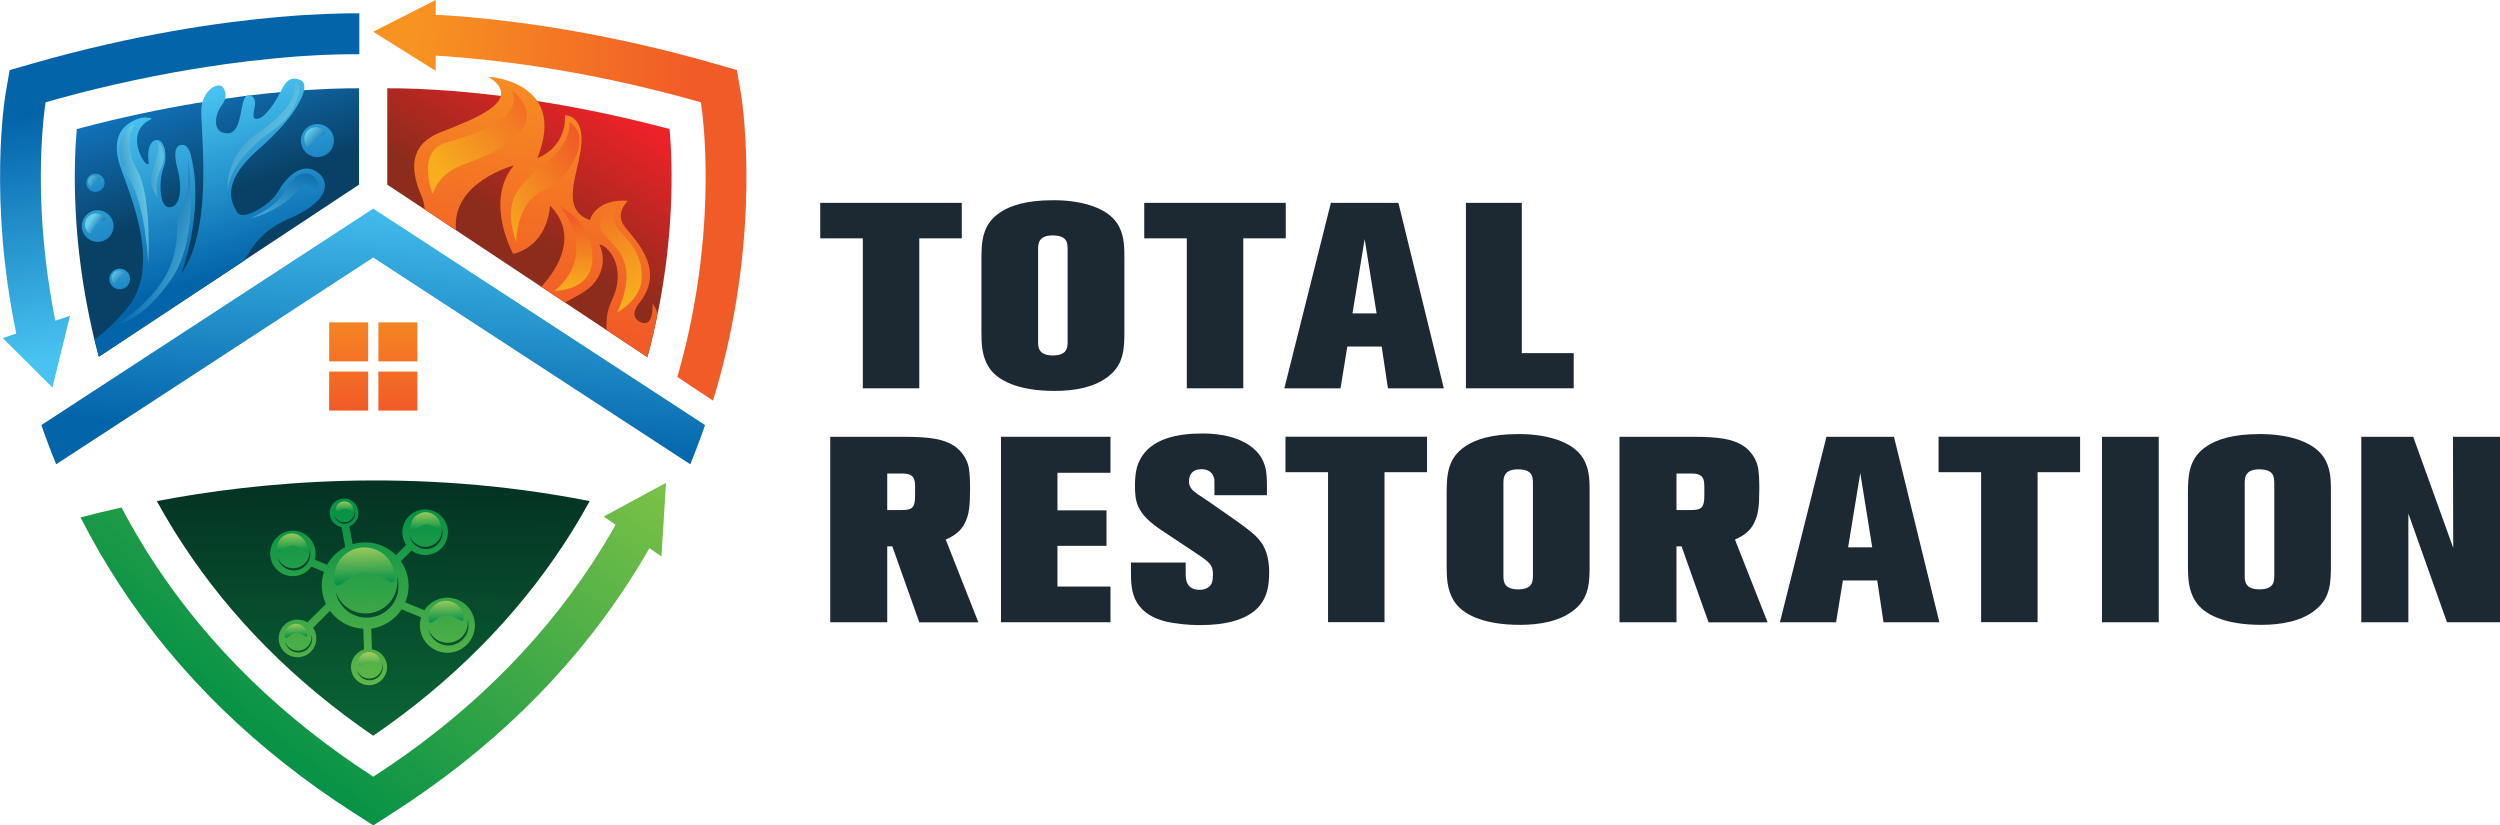 <?xml version="1.0" encoding="utf-8"?>
<!-- Generator: Adobe Illustrator 26.2.1, SVG Export Plug-In . SVG Version: 6.00 Build 0)  -->
<svg version="1.1" id="Layer_1" xmlns="http://www.w3.org/2000/svg" xmlns:xlink="http://www.w3.org/1999/xlink" x="0px" y="0px"
	 viewBox="0 0 3347.2 1105" style="enable-background:new 0 0 3347.2 1105;" xml:space="preserve">
<style type="text/css">
	.st0{fill:url(#SVGID_1_);}
	.st1{fill:url(#SVGID_00000039129502265574649560000013590195557037867153_);}
	.st2{fill:url(#SVGID_00000085960264229082775850000012002234306797358268_);}
	.st3{fill:url(#SVGID_00000036235566271479166480000010880614856437764493_);}
	.st4{fill:url(#SVGID_00000050651647392871884440000001700858854316348552_);}
	.st5{fill:url(#SVGID_00000150089282097788404910000015433108052056913291_);}
	.st6{fill:url(#SVGID_00000181059224676152701450000016172771054214055811_);}
	.st7{fill:url(#SVGID_00000170258993918757680290000001634092357798329277_);}
	.st8{fill:url(#SVGID_00000098901810712097861820000014758310684822731965_);}
	.st9{fill:url(#SVGID_00000004513383834935807340000009617965283505597374_);}
	.st10{fill:url(#SVGID_00000161617612749581697160000000976120914406588329_);}
	.st11{fill:url(#SVGID_00000065784346740110312180000011002955383928314268_);}
	.st12{fill:url(#SVGID_00000056427675082172319480000018235546974846410885_);}
	.st13{fill:url(#SVGID_00000086661595604805411570000003884584600070469028_);}
	.st14{fill:url(#SVGID_00000075131825306451495650000006831115854521951935_);}
	.st15{fill:url(#SVGID_00000120554842553658722190000017554054939730940830_);}
	.st16{fill:url(#SVGID_00000018958297071020659980000010929345956570399929_);}
	.st17{fill:url(#SVGID_00000024709353021427308870000002030478339916252558_);}
	.st18{fill:url(#SVGID_00000023962802658861463330000007769578527504773289_);}
	.st19{fill:url(#SVGID_00000156568989930641011220000002902762414935308208_);}
	.st20{fill:url(#SVGID_00000029023039294962694260000008955165201246150334_);}
	.st21{fill:url(#SVGID_00000045589931597689673860000001913874229187666828_);}
	.st22{fill:url(#SVGID_00000178887889284372312150000009829952308161124746_);}
	.st23{fill:url(#SVGID_00000013896845605082603680000015467996880287084955_);}
	.st24{fill:url(#SVGID_00000048487396364602754600000002627091591551660195_);}
	.st25{fill:url(#SVGID_00000038374765293493081880000002928639664498527418_);}
	.st26{fill:url(#SVGID_00000018238537550336157980000007358481802408830605_);}
	.st27{fill:url(#SVGID_00000024698885015092595740000002127038437264117933_);}
	.st28{fill:url(#SVGID_00000162331647888362600540000015331755502121186746_);}
	.st29{fill:url(#SVGID_00000162348474281549637840000001654876818753660324_);}
	.st30{fill:url(#SVGID_00000165941948935298998830000008526098183085591728_);}
	.st31{fill:url(#SVGID_00000179605417964715724180000010716938750632661633_);}
	.st32{fill:url(#SVGID_00000065773981426910333330000009494486165078375341_);}
	.st33{fill:url(#SVGID_00000084499475149147450570000011740704158886221979_);}
	.st34{fill:url(#SVGID_00000160871689782713703320000012422894149128606336_);}
	.st35{fill:url(#SVGID_00000085939910451822396510000007400407268876329106_);}
	.st36{fill:url(#SVGID_00000180326943870531964340000016348908159607394480_);}
	.st37{fill:url(#SVGID_00000126321664968611883190000018341323073844633785_);}
	.st38{fill:url(#SVGID_00000065757988449632099250000001448692499226087869_);}
	.st39{fill:#1C2832;}
</style>
<g>
	<g>
		<linearGradient id="SVGID_1_" gradientUnits="userSpaceOnUse" x1="466.771" y1="391.265" x2="466.771" y2="546.622">
			<stop  offset="0" style="stop-color:#F79421"/>
			<stop  offset="1" style="stop-color:#F15B27"/>
		</linearGradient>
		<rect x="440.7" y="431.6" class="st0" width="52.2" height="52.2"/>
		
			<linearGradient id="SVGID_00000170272460924649467770000015187280999852691101_" gradientUnits="userSpaceOnUse" x1="532.655" y1="391.265" x2="532.655" y2="546.622">
			<stop  offset="0" style="stop-color:#F79421"/>
			<stop  offset="1" style="stop-color:#F15B27"/>
		</linearGradient>
		
			<rect x="506.6" y="431.6" style="fill:url(#SVGID_00000170272460924649467770000015187280999852691101_);" width="52.2" height="52.2"/>
		
			<linearGradient id="SVGID_00000068660840144957124760000018171082045402085567_" gradientUnits="userSpaceOnUse" x1="466.771" y1="391.265" x2="466.771" y2="546.622">
			<stop  offset="0" style="stop-color:#F79421"/>
			<stop  offset="1" style="stop-color:#F15B27"/>
		</linearGradient>
		
			<rect x="440.7" y="497.5" style="fill:url(#SVGID_00000068660840144957124760000018171082045402085567_);" width="52.2" height="52.2"/>
		
			<linearGradient id="SVGID_00000103984275620449134210000005508215432727903886_" gradientUnits="userSpaceOnUse" x1="532.655" y1="391.265" x2="532.655" y2="546.622">
			<stop  offset="0" style="stop-color:#F79421"/>
			<stop  offset="1" style="stop-color:#F15B27"/>
		</linearGradient>
		
			<rect x="506.6" y="497.5" style="fill:url(#SVGID_00000103984275620449134210000005508215432727903886_);" width="52.2" height="52.2"/>
	</g>
	<g>
		
			<linearGradient id="SVGID_00000127007847261972609900000003751741213874364819_" gradientUnits="userSpaceOnUse" x1="244.319" y1="122.531" x2="294.074" y2="262.58">
			<stop  offset="0" style="stop-color:#1172BA"/>
			<stop  offset="1" style="stop-color:#094166"/>
		</linearGradient>
		<path style="fill:url(#SVGID_00000127007847261972609900000003751741213874364819_);" d="M380.2,122.9
			c-63.2,5.6-160.9,18.8-277.4,49.9c-4.3,49.4-7.1,150.6,22,275.1c2.3,9.9,4.8,19.8,7.5,29.6l348.4-230.3v-129
			C462,118.1,427.8,118.7,380.2,122.9z"/>
		
			<linearGradient id="SVGID_00000080912382263131864020000014276989144539956889_" gradientUnits="userSpaceOnUse" x1="222.244" y1="140.235" x2="291.821" y2="367.057">
			<stop  offset="0" style="stop-color:#48C3F1"/>
			<stop  offset="1" style="stop-color:#0364AA"/>
		</linearGradient>
		<path style="fill:url(#SVGID_00000080912382263131864020000014276989144539956889_);" d="M423.1,229.3
			c-20.5-12.6-41.4,10.1-50.4,26.8c-9.1,16.7-47.2,41.3-55.3,27.9c-8.1-13.4-22.2-40,29.8-85.1s70.1-85.4,55.4-91.6
			c-15-6.3-20.7,3.1-26.7,15.1c-6.1,12-21,37-32.6,36.8c-11.6-0.2,7.4-26.6-8.5-31.4c-15.9-4.8-7.1,50-29.6,50.6
			c-22.6,0.6-17.3-26.3-8.2-37.6c9.1-11.3,4.2-25-2.5-26.3c-6.7-1.3-20.9,6.5-24.6,27.2c-3.7,20.7,19.1,160.7-27.6,225.4
			c0,0,31.7-81.3,13.9-156.5c0,0-2.5-16.9-12.4-16.6c-9.9,0.3-11.5,11.9-6.1,32c5.5,20.1,6.1,49.4-9.8,51.4
			c-15.9,1.9-14.9-37.6-9.1-52.6c5.9-15.1,2-34.7-6.6-37.1c-8.6-2.4-15.8,8.7-13.3,28.3c2.5,19.6-38.8-38.3,4.4-56.7
			c0,0-7.8-6.2-25,2.5c-17.2,8.7-26.5,24.8-19.7,53c6.8,28.2,60.7,133.6,14.4,194c-10.6,13.9-27.8,32.6-46.5,45.7l0,0l6,23.1
			l194.7-128.7c9.8-19.5,26.3-42.1,60-56.2C441.5,269.8,443.6,241.9,423.1,229.3z"/>
		<g>
			
				<linearGradient id="SVGID_00000124119901149746207200000006650056235713114771_" gradientUnits="userSpaceOnUse" x1="796.483" y1="130.933" x2="687.877" y2="305.999">
				<stop  offset="0" style="stop-color:#EC2227"/>
				<stop  offset="1" style="stop-color:#8C2C1C"/>
			</linearGradient>
			<path style="fill:url(#SVGID_00000124119901149746207200000006650056235713114771_);" d="M874.5,447.9
				c29.1-124.5,26.3-225.7,22-275.1c-116.5-31.1-214.1-44.3-277.4-49.9h0c-47.6-4.2-81.8-4.8-100.6-4.7v129l348.2,231
				C869.6,468.2,872.2,458.1,874.5,447.9z"/>
			
				<linearGradient id="SVGID_00000105416299383469708660000011496609475722379906_" gradientUnits="userSpaceOnUse" x1="768.424" y1="75.701" x2="696.949" y2="416.456">
				<stop  offset="0" style="stop-color:#F79421"/>
				<stop  offset="1" style="stop-color:#F15B27"/>
			</linearGradient>
			<path style="fill:url(#SVGID_00000105416299383469708660000011496609475722379906_);" d="M866.8,478.2
				c4.7-16.1,9.7-39.3,13.7-59.2c-3.4-8.1-6.8-12.8-6.8-12.8s2.2,32.8-15.4,25.4s-3.5-24.5-3.5-24.5c40.4-48.3-9.7-90-20.2-106.4
				c-10.5-16.4,6.1-31.9,6.1-31.9c-43.9-3-50.9,25.8-50.9,25.8c-42.1-15.1-14-63.8-11.4-102.4c2.6-38.7-22-37.9-22-37.9
				c1.8,44.6-36.9,57.3-36.9,57.3C760.8,108.8,654,102.7,654,102.7c49.2,32-19.6,56.7-64.4,74.5c-44.8,17.8-38.6,54.3-25.5,84.7
				c2.8,6.6,4.2,12.7,4.5,18.4l42,27.8c-6.5-64.6,77.4-86.6,77.4-86.6c-40.2,48.1-0.9,118.5-0.9,118.5
				c48.3-12.6,49.2-64.7,49.2-64.7c38.2,38.2,12,83.1-11.5,108.5l31.7,21c14-7.3,28.8-14.4,37.9-24.6c22.8-26,7.9-53.2,7.9-53.2
				c16.7,4,36,36.1,16.7,75.5c-6.3,12.9-7.7,26.6-6.8,39.2L866.8,478.2L866.8,478.2z"/>
		</g>
		
			<linearGradient id="SVGID_00000085237979122859529740000017446381850518249115_" gradientUnits="userSpaceOnUse" x1="496.458" y1="1190.898" x2="499.909" y2="640.507">
			<stop  offset="0" style="stop-color:#0D8441"/>
			<stop  offset="1" style="stop-color:#043123"/>
		</linearGradient>
		<path style="fill:url(#SVGID_00000085237979122859529740000017446381850518249115_);" d="M499.7,985.1
			C604.4,913.4,690,827.4,754.5,729.2c12.4-18.9,24.1-38.4,35-58.3c-236.6-46.7-446.5-25.5-579.5,0c10.9,19.9,22.5,39.3,35,58.2
			C309.4,827.4,395,913.4,499.7,985.1z"/>
		
			<linearGradient id="SVGID_00000106125853514739430280000011247882692057485987_" gradientUnits="userSpaceOnUse" x1="523.58" y1="255.772" x2="498.089" y2="590.338">
			<stop  offset="0" style="stop-color:#48C3F1"/>
			<stop  offset="1" style="stop-color:#0364AA"/>
		</linearGradient>
		<path style="fill:url(#SVGID_00000106125853514739430280000011247882692057485987_);" d="M856.9,512.3l-357.2-233l-357.2,233
			l-39.7,25.9l-47.4,30.9c6.1,17.7,12.7,35.2,19.8,52.5l46.8-30.5l39.1-25.5l338.6-220.8l338.6,220.8l39.1,25.5l46.8,30.5
			c7.1-17.3,13.7-34.8,19.8-52.5l-47.4-30.9L856.9,512.3z"/>
		<g>
			
				<linearGradient id="SVGID_00000143615740784887629670000011090591731680924818_" gradientUnits="userSpaceOnUse" x1="588.832" y1="229.438" x2="735.53" y2="111.908">
				<stop  offset="0" style="stop-color:#F6AE1E"/>
				<stop  offset="1" style="stop-color:#F15B27"/>
			</linearGradient>
			<path style="fill:url(#SVGID_00000143615740784887629670000011090591731680924818_);" d="M579.1,259.4c0,0-22.2-56.6,17.8-68.3
				c40-11.7,104.6-32.5,88.6-69.9c0,0,47,32.7-3.7,69.1S598.6,212.9,579.1,259.4z"/>
			
				<linearGradient id="SVGID_00000124845435273749830640000003652500190176828566_" gradientUnits="userSpaceOnUse" x1="655.441" y1="288.804" x2="786.779" y2="206.18">
				<stop  offset="0" style="stop-color:#F6AE1E"/>
				<stop  offset="1" style="stop-color:#F15B27"/>
			</linearGradient>
			<path style="fill:url(#SVGID_00000124845435273749830640000003652500190176828566_);" d="M762,163.1c0,0,6.6,25.8-34,57.6
				c-40.6,31.8-53.8,52.1-36.8,104.2c0,0-0.9-54.8,37.3-70.2C757.7,242.9,797.1,185.6,762,163.1z"/>
			
				<linearGradient id="SVGID_00000082364731923469138050000013538538927936283810_" gradientUnits="userSpaceOnUse" x1="768.043" y1="386.817" x2="768.043" y2="290.978">
				<stop  offset="0" style="stop-color:#F6AE1E"/>
				<stop  offset="1" style="stop-color:#F15B27"/>
			</linearGradient>
			<path style="fill:url(#SVGID_00000082364731923469138050000013538538927936283810_);" d="M749.9,276.6c0,0,53.3,60.7-7,112.7
				c0,0,35.9,0.4,46.9-25.7C800.2,339,786.9,295.1,749.9,276.6z"/>
			
				<linearGradient id="SVGID_00000151509970550464808610000018076338309772113030_" gradientUnits="userSpaceOnUse" x1="860.268" y1="390.932" x2="758.318" y2="251.873">
				<stop  offset="0" style="stop-color:#F6AE1E"/>
				<stop  offset="1" style="stop-color:#F15B27"/>
			</linearGradient>
			<path style="fill:url(#SVGID_00000151509970550464808610000018076338309772113030_);" d="M828.6,273.9c0,0-34,15.3-23.4,34.8
				c10.5,19.5,55.1,34.8,21.1,109.8c0,0,31.2-16.8,32.8-44.5c1.6-27.7-11.1-43.8-19.3-53.5C828.6,307.1,811,293.8,828.6,273.9z"/>
		</g>
		<g>
			<g>
				
					<linearGradient id="SVGID_00000105405768484103497060000016798621371751095479_" gradientUnits="userSpaceOnUse" x1="410.737" y1="31.554" x2="475.817" y2="243.712" gradientTransform="matrix(0.999 -5.184368e-02 5.184368e-02 0.999 -26.118 70.108)">
					<stop  offset="0" style="stop-color:#48C3F1"/>
					<stop  offset="1" style="stop-color:#0364AA"/>
				</linearGradient>
				<circle style="fill:url(#SVGID_00000105405768484103497060000016798621371751095479_);" cx="425" cy="188.2" r="22.1"/>
				
					<linearGradient id="SVGID_00000016790643059789535450000003622281227092133254_" gradientUnits="userSpaceOnUse" x1="431.79" y1="128.07" x2="450.695" y2="147.581" gradientTransform="matrix(0.999 -5.184368e-02 5.184368e-02 0.999 -26.118 70.108)">
					<stop  offset="0" style="stop-color:#6BCDE8"/>
					<stop  offset="1" style="stop-color:#0364AA"/>
				</linearGradient>
				<path style="fill:url(#SVGID_00000016790643059789535450000003622281227092133254_);" d="M434.1,175.3
					c5.8,6.2-5.1,4.7-11.3,10.6c-6.2,5.8-5.5,16.8-11.3,10.6c-5.8-6.2-5.5-16,0.7-21.9S428.3,169.1,434.1,175.3z"/>
			</g>
			<g>
				
					<linearGradient id="SVGID_00000115489757810171309740000005045997323678539157_" gradientUnits="userSpaceOnUse" x1="125.979" y1="121.671" x2="162.018" y2="239.16" gradientTransform="matrix(0.999 -5.184368e-02 5.184368e-02 0.999 -26.118 70.108)">
					<stop  offset="0" style="stop-color:#48C3F1"/>
					<stop  offset="1" style="stop-color:#0364AA"/>
				</linearGradient>
				<circle style="fill:url(#SVGID_00000115489757810171309740000005045997323678539157_);" cx="127.8" cy="244.8" r="12.2"/>
				
					<linearGradient id="SVGID_00000065797226662021470700000004273644040425617539_" gradientUnits="userSpaceOnUse" x1="132.974" y1="173.44" x2="152.658" y2="187.784" gradientTransform="matrix(0.999 -5.184368e-02 5.184368e-02 0.999 -26.118 70.108)">
					<stop  offset="0" style="stop-color:#6BCDE8"/>
					<stop  offset="1" style="stop-color:#0364AA"/>
				</linearGradient>
				<path style="fill:url(#SVGID_00000065797226662021470700000004273644040425617539_);" d="M132.8,237.7c3.2,3.5-2.8,2.6-6.3,5.9
					c-3.5,3.2-3,9.3-6.3,5.9c-3.2-3.5-3.1-8.9,0.4-12.1S129.6,234.2,132.8,237.7z"/>
			</g>
			<g>
				
					<linearGradient id="SVGID_00000096052066863032746960000015311284234434918030_" gradientUnits="userSpaceOnUse" x1="112.304" y1="135.069" x2="174.778" y2="338.733" gradientTransform="matrix(0.999 -5.184368e-02 5.184368e-02 0.999 -26.118 70.108)">
					<stop  offset="0" style="stop-color:#48C3F1"/>
					<stop  offset="1" style="stop-color:#0364AA"/>
				</linearGradient>
				<circle style="fill:url(#SVGID_00000096052066863032746960000015311284234434918030_);" cx="130.8" cy="302.7" r="21.2"/>
				
					<linearGradient id="SVGID_00000111880562075039574210000001088771789018041994_" gradientUnits="userSpaceOnUse" x1="135.558" y1="232.694" x2="150.729" y2="244.273" gradientTransform="matrix(0.999 -5.184368e-02 5.184368e-02 0.999 -26.118 70.108)">
					<stop  offset="0" style="stop-color:#6BCDE8"/>
					<stop  offset="1" style="stop-color:#0364AA"/>
				</linearGradient>
				<path style="fill:url(#SVGID_00000111880562075039574210000001088771789018041994_);" d="M139.5,290.4c5.6,6-4.9,4.5-10.9,10.2
					c-6,5.6-5.2,16.2-10.9,10.2s-5.3-15.4,0.7-21C124.5,284.1,133.9,284.4,139.5,290.4z"/>
			</g>
			<g>
				
					<linearGradient id="SVGID_00000166642590218144077980000009898476222304872628_" gradientUnits="userSpaceOnUse" x1="149.461" y1="244.275" x2="190.026" y2="376.516" gradientTransform="matrix(0.999 -5.184368e-02 5.184368e-02 0.999 -26.118 70.108)">
					<stop  offset="0" style="stop-color:#48C3F1"/>
					<stop  offset="1" style="stop-color:#0364AA"/>
				</linearGradient>
				<circle style="fill:url(#SVGID_00000166642590218144077980000009898476222304872628_);" cx="160.3" cy="373.5" r="13.8"/>
				
					<linearGradient id="SVGID_00000075867511484515291710000015902527413978562971_" gradientUnits="userSpaceOnUse" x1="161.345" y1="302.963" x2="176.903" y2="319.41" gradientTransform="matrix(0.999 -5.184368e-02 5.184368e-02 0.999 -26.118 70.108)">
					<stop  offset="0" style="stop-color:#6BCDE8"/>
					<stop  offset="1" style="stop-color:#0364AA"/>
				</linearGradient>
				<path style="fill:url(#SVGID_00000075867511484515291710000015902527413978562971_);" d="M166,365.5c3.6,3.9-3.2,3-7,6.6
					c-3.9,3.6-3.4,10.5-7,6.6c-3.6-3.9-3.4-10,0.5-13.6S162.3,361.6,166,365.5z"/>
			</g>
			
				<linearGradient id="SVGID_00000032622871769123323530000005848760228433886355_" gradientUnits="userSpaceOnUse" x1="371.945" y1="291.431" x2="417.915" y2="163.371" gradientTransform="matrix(0.999 -5.184368e-02 5.184368e-02 0.999 -26.118 70.108)">
				<stop  offset="0" style="stop-color:#6BCDE8"/>
				<stop  offset="1" style="stop-color:#0364AA"/>
			</linearGradient>
			<path style="fill:url(#SVGID_00000032622871769123323530000005848760228433886355_);" d="M382.5,254.3c0,0,9.7-23.1,27.7-22.1
				s18.7,25.5,13.3,28.1c0,0-11.3-25-24.1-6.9c-16.3,23.1-52.6,37-63.8,38.7C335.7,292.1,369.5,278.7,382.5,254.3z"/>
			
				<linearGradient id="SVGID_00000062905657478446701610000002785262738835795878_" gradientUnits="userSpaceOnUse" x1="410.799" y1="155.437" x2="247.101" y2="61.076" gradientTransform="matrix(0.999 -5.184368e-02 5.184368e-02 0.999 -26.118 70.108)">
				<stop  offset="0" style="stop-color:#6BCDE8"/>
				<stop  offset="1" style="stop-color:#0364AA"/>
			</linearGradient>
			<path style="fill:url(#SVGID_00000062905657478446701610000002785262738835795878_);" d="M393.8,109.5c0,0,9.5,2.6,6,15.9
				s-7.3,30.1-35,49.3s-58.5,50.5-60,80.4c0,0-4.5-45.2,37.8-75S396.6,131.5,393.8,109.5z"/>
			
				<linearGradient id="SVGID_00000172410900529721492590000013561205444745113253_" gradientUnits="userSpaceOnUse" x1="303.061" y1="296.924" x2="204.531" y2="260.566" gradientTransform="matrix(0.999 -5.184368e-02 5.184368e-02 0.999 -26.118 70.108)">
				<stop  offset="0" style="stop-color:#6BCDE8"/>
				<stop  offset="1" style="stop-color:#0364AA"/>
			</linearGradient>
			<path style="fill:url(#SVGID_00000172410900529721492590000013561205444745113253_);" d="M251.7,212.9c0,0,17.7,102.4-22.2,160.6
				s-73.3,60.6-73.3,60.6s54.3-31.6,72.5-79.6c12.9-34.3,7.3-67.8,7.3-67.8S255.6,281.6,251.7,212.9z"/>
			
				<linearGradient id="SVGID_00000166668783411038887870000012968052944140068269_" gradientUnits="userSpaceOnUse" x1="241.823" y1="169.474" x2="187.712" y2="168.155" gradientTransform="matrix(0.999 -5.184368e-02 5.184368e-02 0.999 -26.118 70.108)">
				<stop  offset="0" style="stop-color:#6BCDE8"/>
				<stop  offset="1" style="stop-color:#0364AA"/>
			</linearGradient>
			<path style="fill:url(#SVGID_00000166668783411038887870000012968052944140068269_);" d="M209.7,189.5c0,0,7.7,1.4,9.3,15.2
				c1.6,13.8-3.9,20.8-4.8,23.4c-0.9,2.5-8.3,20.3-2.6,36.8c0,0-13.7-15.3-8.2-33.9C209,212.3,214.5,199.6,209.7,189.5z"/>
			
				<linearGradient id="SVGID_00000103249911250222317510000011152282844617737383_" gradientUnits="userSpaceOnUse" x1="214.472" y1="199.557" x2="152.069" y2="209.315" gradientTransform="matrix(0.999 -5.184368e-02 5.184368e-02 0.999 -26.118 70.108)">
				<stop  offset="0" style="stop-color:#6BCDE8"/>
				<stop  offset="1" style="stop-color:#0364AA"/>
			</linearGradient>
			<path style="fill:url(#SVGID_00000103249911250222317510000011152282844617737383_);" d="M180.2,166.6c0,0-17.6,23.5,3.1,60.1
				s15.1,127.2,15.1,127.2s-2.7-78.4-26.8-116.7S165.5,169.3,180.2,166.6z"/>
		</g>
		<g>
			
				<linearGradient id="SVGID_00000075847655367042874960000001956867488038881689_" gradientUnits="userSpaceOnUse" x1="497.048" y1="934.735" x2="504.726" y2="631.416" gradientTransform="matrix(0.998 -5.893262e-02 5.893262e-02 0.998 -45.59 87.973)">
				<stop  offset="0" style="stop-color:#7FC347"/>
				<stop  offset="1" style="stop-color:#079247"/>
			</linearGradient>
			<path style="fill:url(#SVGID_00000075847655367042874960000001956867488038881689_);" d="M470.2,889.8
				c-1.9,13.2,7.3,25.4,20.5,27.3c13.2,1.9,25.4-7.3,27.3-20.5c1.8-13-7.1-25.1-20-27.2l-1-27.7c16.8-2.3,31.6-11.9,40.7-25.9
				l26,10.7c-0.5,1.7-0.9,3.6-1.2,5.4c-2.9,20.2,11.2,38.8,31.3,41.7c20.2,2.9,38.8-11.2,41.7-31.3c2.9-20.2-11.2-38.8-31.3-41.7
				c-14.7-2.1-28.5,4.8-36.1,16.4l-25.5-10.5c1.8-4.4,3.2-9.2,3.9-14.1c2.1-15-1.7-29.5-9.7-41.1l14.2-14.2c3.9,2.9,8.7,5,13.9,5.7
				c16.7,2.4,32.1-9.2,34.5-25.9c2.4-16.7-9.2-32.1-25.9-34.5c-16.7-2.4-32.1,9.2-34.5,25.9c-1.1,7.7,0.8,15.2,4.8,21.2l-13.7,13.7
				c-8.6-8.6-19.9-14.6-32.9-16.5c-8.7-1.2-17.2-0.5-25,1.9l-4.5-23.9c6.2-2.5,11-8.1,12-15.2c1.5-10.5-5.8-20.3-16.3-21.8
				c-10.5-1.5-20.3,5.8-21.8,16.3c-1.5,10.3,5.5,19.8,15.6,21.6l5,26.9c-10.1,5.3-18.6,13.5-24.2,23.6l-16.6-6.8
				c0.4-1.3,0.6-2.6,0.8-4c2.4-16.6-9.2-32-25.8-34.4c-16.6-2.4-32,9.2-34.4,25.8c-2.4,16.6,9.2,32,25.8,34.4
				c11.6,1.7,22.7-3.5,29-12.5l17,7c-1.1,3.2-1.9,6.6-2.4,10.1c-1.7,11.7,0.3,23,5,32.9l-24.8,24.7c-2.9-1.8-6.1-3-9.7-3.5
				c-13.8-2-26.5,7.6-28.5,21.4c-2,13.8,7.6,26.5,21.4,28.5c13.8,2,26.5-7.6,28.5-21.4c0.9-6.5-0.7-12.7-4.1-17.8l22.7-22.7
				c8.9,12.3,22.6,21.1,38.8,23.4c1.9,0.3,3.8,0.4,5.7,0.5l1,27.7C478.7,872.4,471.6,880,470.2,889.8z M627,841.1
				c-2.1,14.7-15.7,25-30.5,22.9c-11.7-1.7-20.5-10.5-22.6-21.5c3.2,9.3,11.3,16.4,21.7,17.9c14.7,2.1,28.4-8.2,30.5-22.9
				c0.4-3.1,0.3-6.1-0.2-9C627.1,832.4,627.6,836.7,627,841.1z M447.6,689.8c1.7,4.8,5.9,8.6,11.3,9.3c7.7,1.1,14.8-4.3,15.9-11.9
				c0.2-1.6,0.2-3.2-0.1-4.7c0.7,2,1,4.3,0.6,6.6c-1.1,7.7-8.2,13-15.9,11.9C453.3,700.1,448.7,695.5,447.6,689.8z M390.2,763.5
				c-9.6-1.4-16.9-8.7-18.7-17.7c2.6,7.6,9.3,13.6,17.9,14.8c12.2,1.7,23.4-6.7,25.1-18.9c0.4-2.5,0.3-5-0.2-7.4
				c1.1,3.2,1.5,6.8,1,10.4C413.6,756.8,402.4,765.2,390.2,763.5z M417.7,857.9c-1.4,10.1-10.7,17.1-20.8,15.6
				c-8-1.1-14-7.2-15.5-14.7c2.2,6.3,7.7,11.2,14.8,12.2c10.1,1.4,19.4-5.6,20.8-15.6c0.3-2.1,0.2-4.2-0.2-6.1
				C417.8,852,418.2,854.9,417.7,857.9z M548.4,717.1c2.6,7.7,9.4,13.6,17.9,14.8c12.2,1.7,23.5-6.7,25.2-18.9
				c0.4-2.5,0.3-5.1-0.2-7.4c1.1,3.2,1.5,6.8,1,10.4c-1.7,12.2-13,20.7-25.2,18.9C557.5,733.5,550.2,726.1,548.4,717.1z
				 M449.5,792.7c5,14.6,17.8,25.9,34.1,28.2c23.2,3.3,44.7-12.8,48-36c0.7-4.8,0.5-9.6-0.4-14.2c2.1,6.2,2.9,12.9,1.9,19.8
				c-3.3,23.2-24.8,39.3-48,36C466.8,823.9,452.9,809.9,449.5,792.7z M512.4,895.7c-1.4,9.6-10.3,16.4-19.9,15
				c-7.6-1.1-13.4-6.9-14.8-14.1c2.1,6.1,7.4,10.8,14.2,11.7c9.6,1.4,18.6-5.3,19.9-15c0.3-2,0.2-4-0.2-5.9
				C512.5,890.1,512.8,892.9,512.4,895.7z"/>
			
				<linearGradient id="SVGID_00000103967484953149192740000014580377038742868374_" gradientUnits="userSpaceOnUse" x1="578.806" y1="626.36" x2="577.961" y2="657.178" gradientTransform="matrix(0.998 -5.893262e-02 5.893262e-02 0.998 -45.59 87.973)">
				<stop  offset="0" style="stop-color:#9ACC63"/>
				<stop  offset="3.631285e-02" style="stop-color:#BAD760"/>
				<stop  offset="1" style="stop-color:#079247"/>
			</linearGradient>
			<path style="fill:url(#SVGID_00000103967484953149192740000014580377038742868374_);" d="M589.9,704.7c0.7,11-8.5-3.1-19.6-2.5
				c-11,0.7-19.7,15.9-20.4,4.8c-0.7-11,7.8-20.5,18.8-21.2C579.8,685.2,589.3,693.6,589.9,704.7z"/>
			
				<linearGradient id="SVGID_00000123428266988060756020000008515921378218458775_" gradientUnits="userSpaceOnUse" x1="398.351" y1="644.337" x2="397.507" y2="675.155" gradientTransform="matrix(0.998 -5.893262e-02 5.893262e-02 0.998 -45.59 87.973)">
				<stop  offset="0" style="stop-color:#9ACC63"/>
				<stop  offset="3.631285e-02" style="stop-color:#BAD760"/>
				<stop  offset="1" style="stop-color:#079247"/>
			</linearGradient>
			<path style="fill:url(#SVGID_00000123428266988060756020000008515921378218458775_);" d="M410.9,733.2c0.7,11-8.5-3.1-19.6-2.5
				c-11,0.7-19.7,15.9-20.4,4.8c-0.7-11,7.8-20.5,18.8-21.2S410.2,722.2,410.9,733.2z"/>
			
				<linearGradient id="SVGID_00000021813648674966157440000006487185113113330077_" gradientUnits="userSpaceOnUse" x1="396.841" y1="767.085" x2="396.208" y2="790.174" gradientTransform="matrix(0.998 -5.893262e-02 5.893262e-02 0.998 -45.59 87.973)">
				<stop  offset="0" style="stop-color:#9ACC63"/>
				<stop  offset="3.631285e-02" style="stop-color:#BAD760"/>
				<stop  offset="1" style="stop-color:#079247"/>
			</linearGradient>
			<path style="fill:url(#SVGID_00000021813648674966157440000006487185113113330077_);" d="M411.4,849.5c0.5,8.3-6.4-2.4-14.7-1.9
				s-14.8,11.9-15.3,3.6c-0.5-8.3,5.8-15.4,14.1-15.9S410.9,841.2,411.4,849.5z"/>
			
				<linearGradient id="SVGID_00000006668808425062267800000011945254527473058722_" gradientUnits="userSpaceOnUse" x1="494.433" y1="869.026" x2="494.021" y2="901.6">
				<stop  offset="0" style="stop-color:#9ACC63"/>
				<stop  offset="3.631285e-02" style="stop-color:#BAD760"/>
				<stop  offset="1" style="stop-color:#079247"/>
			</linearGradient>
			<path style="fill:url(#SVGID_00000006668808425062267800000011945254527473058722_);" d="M509.2,887.2c0.5,8.3-6.4-2.4-14.7-1.9
				s-14.8,11.9-15.3,3.6c-0.5-8.3,5.8-15.4,14.1-15.9S508.7,878.9,509.2,887.2z"/>
			
				<linearGradient id="SVGID_00000057127425221518367490000015535330624917087912_" gradientUnits="userSpaceOnUse" x1="598.943" y1="745.201" x2="597.955" y2="781.261" gradientTransform="matrix(0.998 -5.893262e-02 5.893262e-02 0.998 -45.59 87.973)">
				<stop  offset="0" style="stop-color:#9ACC63"/>
				<stop  offset="3.631285e-02" style="stop-color:#BAD760"/>
				<stop  offset="1" style="stop-color:#079247"/>
			</linearGradient>
			<path style="fill:url(#SVGID_00000057127425221518367490000015535330624917087912_);" d="M620.6,826.5c0.8,12.9-10-3.7-22.9-2.9
				c-12.9,0.8-23.1,18.6-23.9,5.7c-0.8-12.9,9.1-24,22-24.8S619.8,813.5,620.6,826.5z"/>
			
				<linearGradient id="SVGID_00000024700325072598734250000005684275498101819562_" gradientUnits="userSpaceOnUse" x1="471.279" y1="608.101" x2="470.779" y2="626.366" gradientTransform="matrix(0.998 -5.893262e-02 5.893262e-02 0.998 -45.59 87.973)">
				<stop  offset="0" style="stop-color:#9ACC63"/>
				<stop  offset="3.631285e-02" style="stop-color:#BAD760"/>
				<stop  offset="1" style="stop-color:#079247"/>
			</linearGradient>
			<path style="fill:url(#SVGID_00000024700325072598734250000005684275498101819562_);" d="M473,682.4c0.4,6.5-5.1-1.9-11.6-1.5
				c-6.5,0.4-11.7,9.4-12.1,2.9c-0.4-6.5,4.6-12.2,11.1-12.5C467,670.8,472.7,675.8,473,682.4z"/>
			
				<linearGradient id="SVGID_00000173860381204056079380000013575764278790100141_" gradientUnits="userSpaceOnUse" x1="493.699" y1="661.581" x2="491.987" y2="724.066" gradientTransform="matrix(0.998 -5.893262e-02 5.893262e-02 0.998 -45.59 87.973)">
				<stop  offset="0" style="stop-color:#9ACC63"/>
				<stop  offset="3.631285e-02" style="stop-color:#BAD760"/>
				<stop  offset="1" style="stop-color:#079247"/>
			</linearGradient>
			<path style="fill:url(#SVGID_00000173860381204056079380000013575764278790100141_);" d="M528.5,771.1c1.3,22.4-17.3-6.4-39.7-5
				s-40,32.2-41.4,9.8c-1.3-22.4,15.7-41.6,38.1-42.9C507.9,731.6,527.1,748.7,528.5,771.1z"/>
		</g>
		
			<linearGradient id="SVGID_00000083797320167669312530000015424020642147703452_" gradientUnits="userSpaceOnUse" x1="530.905" y1="240.733" x2="905.458" y2="283.924">
			<stop  offset="0" style="stop-color:#F79421"/>
			<stop  offset="1" style="stop-color:#F15B27"/>
		</linearGradient>
		<path style="fill:url(#SVGID_00000083797320167669312530000015424020642147703452_);" d="M991.9,124.5l-5.3-30.7l-29.9-8.6
			C818.4,45.5,701.6,29.4,628,22.9c-16.3-1.4-31.2-2.5-44.7-3.2V0l-35.7,18.1l-29.1,14.8l-18.9,9.6l18.9,11.8l29.7,18.6l35.1,21.9
			V74.5c1.5,0.1,3.1,0.2,4.7,0.3c0.7,0,1.4,0.1,2.1,0.1c2,0.1,4,0.3,6,0.4c0.4,0,0.8,0.1,1.3,0.1c2.4,0.2,4.9,0.4,7.4,0.5
			c0.7,0,1.3,0.1,2,0.2c2,0.2,4,0.3,6,0.5c0.8,0.1,1.5,0.1,2.3,0.2c2.7,0.2,5.3,0.4,8.1,0.7c70.6,6.2,182.4,21.6,315.2,59.5
			c3.4,22.3,20.1,152.5-19.4,321.3c-3.7,15.6-7.7,31.1-12.1,46.4l47.7,31.7c6.6-21.6,12.5-43.4,17.7-65.6
			C1017.3,278.3,992.9,130.7,991.9,124.5z"/>
		
			<linearGradient id="SVGID_00000078725430622141967710000001189815915199627406_" gradientUnits="userSpaceOnUse" x1="694.471" y1="468.816" x2="307.32" y2="958.233">
			<stop  offset="0" style="stop-color:#7FC347"/>
			<stop  offset="1" style="stop-color:#079247"/>
		</linearGradient>
		<path style="fill:url(#SVGID_00000078725430622141967710000001189815915199627406_);" d="M873.7,656.1l-48.2,26.2l-17.2,9.3
			l15.9,11c-9.9,17.6-20.4,34.8-31.4,51.7c-73,111.2-171.6,207.3-293,285.6c-121.4-78.4-219.9-174.4-293-285.6
			c-7.4-11.2-14.5-22.6-21.3-34.1c-3.4-5.8-6.8-11.5-10.1-17.4c-4.1-7.3-8.1-14.7-12.1-22.1c-0.2-0.4-0.4-0.8-0.6-1.2
			c-20.6,4.5-39,9.1-54.8,13.3c0.3,0.5,0.5,1.1,0.8,1.6c15.8,30.9,33.2,60.9,52.3,90c77.8,118.5,182.8,220.6,312,303.5l26.8,17.2
			l26.8-17.2c129.2-82.9,234.1-185,312-303.5c10.8-16.5,21.1-33.3,30.9-50.5l16.1,11.1l1.4-22.2l1.5-23.7l0.4-7.1l0.3-4.2l2.6-41.3
			L873.7,656.1z"/>
		<g>
			
				<linearGradient id="SVGID_00000035516418784236173350000004236562767260183938_" gradientUnits="userSpaceOnUse" x1="281.467" y1="437.877" x2="219.936" y2="120.149">
				<stop  offset="0" style="stop-color:#48C3F1"/>
				<stop  offset="1" style="stop-color:#0364AA"/>
			</linearGradient>
			<path style="fill:url(#SVGID_00000035516418784236173350000004236562767260183938_);" d="M371.4,22.9
				c-73.6,6.5-190.3,22.6-328.6,62.4l-29.9,8.6l-5.3,30.7c-1,5.9-23.4,141.5,14.2,322l-18.1,6l25.1,25l3.3,3.3l23.1,23l15,14.9
				l5.3-21.6l7.2-29.4l1.2-4.7l9.8-40.2l-19.4,6.4l-0.2,0.1C42.9,274.6,57.9,158,61,137c12.4-3.6,24.7-6.9,36.8-10.1
				c12.1-3.2,23.9-6.2,35.6-9c7.8-1.9,15.4-3.7,23-5.4c7.6-1.7,15-3.4,22.4-4.9c18.4-3.9,36.1-7.4,53.1-10.5
				c7.2-1.3,14.3-2.6,21.2-3.7c17.4-2.9,33.8-5.4,49.3-7.6c21.7-3,41.5-5.3,59.2-7c5-0.5,9.9-1,14.6-1.4c0,0,0,0,0,0
				c2.7-0.2,5.4-0.5,8.1-0.7c0.8-0.1,1.5-0.1,2.3-0.2c2-0.2,4-0.3,6-0.5c0.7-0.1,1.4-0.1,2-0.2c2.5-0.2,5-0.4,7.4-0.5
				c0.5,0,0.9-0.1,1.4-0.1c2-0.1,4-0.3,5.9-0.4c0.7,0,1.4-0.1,2.1-0.1c1.9-0.1,3.8-0.2,5.6-0.3c0.5,0,0.9-0.1,1.4-0.1
				c2.2-0.1,4.4-0.2,6.6-0.4c0.6,0,1.1-0.1,1.7-0.1c1.6-0.1,3.2-0.2,4.8-0.2c0.6,0,1.2-0.1,1.9-0.1c1.9-0.1,3.9-0.2,5.7-0.2
				c0.1,0,0.2,0,0.3,0c2-0.1,3.9-0.1,5.7-0.2c0.6,0,1.1,0,1.7-0.1c1.4,0,2.8-0.1,4.1-0.1c0.5,0,1,0,1.4,0c1.7,0,3.4-0.1,5.1-0.1
				c0.3,0,0.5,0,0.8,0c1.4,0,2.8-0.1,4.1-0.1c0.5,0,1,0,1.4,0c1.2,0,2.4,0,3.6-0.1c0.3,0,0.6,0,0.9,0c1.4,0,2.8,0,4.2,0
				c0.3,0,0.7,0,1,0c1,0,2.1,0,3.1,0c0.3,0,0.7,0,1,0c1.2,0,2.3,0,3.4,0c0.1,0,0.1,0,0.2,0V17.8C459.1,17.7,421.6,18.4,371.4,22.9z"
				/>
			
				<linearGradient id="SVGID_00000034080450301117952400000017785539327951722172_" gradientUnits="userSpaceOnUse" x1="86.407" y1="475.652" x2="24.875" y2="157.924">
				<stop  offset="0" style="stop-color:#48C3F1"/>
				<stop  offset="1" style="stop-color:#0364AA"/>
			</linearGradient>
			<path style="fill:url(#SVGID_00000034080450301117952400000017785539327951722172_);" d="M85.5,469.8l0.2-0.1c-0.6,0-0.9,0-0.9,0
				S85.1,469.7,85.5,469.8z"/>
		</g>
	</g>
</g>
<g>
	<path class="st39" d="M1230.8,319.1v200.8h-75.6V319.1h-57v-47.5h189.5v47.5H1230.8z"/>
	<path class="st39" d="M1486.8,501.6c-19.4,17.2-48.6,21.8-74.4,21.8c-49,0-77.5-13.7-88.9-32.4c-9.1-14.8-9.5-31.3-9.5-47.5V350
		c0-26,0.4-49.6,25.8-66.1c12.9-8.4,33.8-15.8,69.5-15.8c3.4,0,70.3-2.1,89.3,35.9c7.2,14.1,6.8,29.5,6.8,44.7v95
		C1505.4,465,1505,485.8,1486.8,501.6z M1429.4,333.5c0-8.1-0.4-18.3-20.1-18.3c-19,0-19.4,11.3-19.4,18.6v123.5
		c0,7,0,18.6,19.7,18.6c20.1,0,19.8-11.6,19.8-19V333.5z"/>
	<path class="st39" d="M1664.6,319.1v200.8H1589V319.1h-57v-47.5h189.5v47.5H1664.6z"/>
	<path class="st39" d="M1858.3,519.9l-8.4-55.9h-46l-9.1,55.9h-75.2l62.3-248.3h90.4l60.8,248.3H1858.3z M1827.1,320.1l-16.3,99.5
		h32.3L1827.1,320.1z"/>
	<path class="st39" d="M1962.7,519.9V271.6h74.8v201.2h69.5v47.1H1962.7z"/>
	<path class="st39" d="M1230.8,833.1l-36.1-101.6h-6.8v101.6h-76.3V584.8h97.6c36.5,0,54.3,3.2,68,12c10.3,6.7,18.2,18.3,20.1,30.6
		c1.1,7.7,1.5,15.5,1.5,26.4c0,24.6-1.5,35.5-6.8,46.1c-4.9,10.2-12.9,16.9-25.8,22.5l43.7,110.8H1230.8z M1225.1,649.5
		c0-11.3-4.6-15.5-17.1-15.5h-20.1v48.9h19.4c14.4,0,17.9-3.5,17.9-19.3V649.5z"/>
	<path class="st39" d="M1340.2,833.1V584.8h146.6v48.2h-71v50.3h65.7v47.5h-65.7v54.5h71v47.8H1340.2z"/>
	<path class="st39" d="M1690.4,805.6c-15.6,25.7-53.6,31.3-82,31.3c-6.5,0-20.5,0-37.2-2.8c-7.6-1.1-35.7-5.3-49-27.4
		c-8-13.4-8-28.5-8-44v-9.5h73.3v16.5c0,11.3,4.6,20,19,20c3.4,0,6.8-0.7,9.9-2.5c5.7-3.2,7.6-7.7,7.6-18.3
		c0-12.7-4.6-16.2-22.4-28.1l-47.1-31.3c-32.7-21.8-34.9-37.6-34.9-59.1c0-17.6,2.7-27.1,6.5-34.5c14.8-29.5,52.4-35.5,83.2-35.5
		c7.6,0,43.3-0.4,67.2,18.6c2.7,2.1,9.9,8.4,14.1,17.2c4.6,9.5,5.7,18.6,5.7,34.8v12h-70.3v-16.5c0-4.9,0-5.3-1.1-8.1
		c-2.3-7-8.7-10.2-16.3-10.2c-15.2,0-16.7,11.6-16.7,16.2c0,3.9,0.8,6.3,3,9.5c3.4,5.3,12.9,10.2,25.4,19l36.8,25.7
		c6.5,4.6,12.9,9.5,19,14.4c12.2,10.5,23.2,22.9,23.2,54.5C1699.1,780.3,1697.6,794,1690.4,805.6z"/>
	<path class="st39" d="M1853.7,632.2v200.8h-75.6V632.2h-57v-47.5h189.5v47.5H1853.7z"/>
	<path class="st39" d="M2109.7,814.8c-19.4,17.2-48.6,21.8-74.4,21.8c-49,0-77.5-13.7-88.9-32.4c-9.1-14.8-9.5-31.3-9.5-47.5v-93.6
		c0-26,0.4-49.6,25.8-66.1c12.9-8.4,33.8-15.8,69.5-15.8c3.4,0,70.3-2.1,89.3,35.9c7.2,14.1,6.8,29.5,6.8,44.7v95
		C2128.3,778.2,2128,799,2109.7,814.8z M2052.4,646.7c0-8.1-0.4-18.3-20.1-18.3c-19,0-19.4,11.3-19.4,18.6v123.5
		c0,7,0,18.6,19.7,18.6c20.1,0,19.8-11.6,19.8-19V646.7z"/>
	<path class="st39" d="M2287.5,833.1l-36.1-101.6h-6.8v101.6h-76.3V584.8h97.6c36.5,0,54.3,3.2,68,12c10.3,6.7,18.2,18.3,20.1,30.6
		c1.1,7.7,1.5,15.5,1.5,26.4c0,24.6-1.5,35.5-6.8,46.1c-4.9,10.2-12.9,16.9-25.8,22.5l43.7,110.8H2287.5z M2281.8,649.5
		c0-11.3-4.6-15.5-17.1-15.5h-20.1v48.9h19.4c14.4,0,17.9-3.5,17.9-19.3V649.5z"/>
	<path class="st39" d="M2521.8,833.1l-8.4-55.9h-46l-9.1,55.9h-75.2l62.3-248.3h90.4l60.8,248.3H2521.8z M2490.7,633.3l-16.3,99.5
		h32.3L2490.7,633.3z"/>
	<path class="st39" d="M2728.1,632.2v200.8h-75.6V632.2h-57v-47.5h189.5v47.5H2728.1z"/>
	<path class="st39" d="M2814.3,833.1V584.8h76v248.3H2814.3z"/>
	<path class="st39" d="M3102.2,814.8c-19.4,17.2-48.6,21.8-74.4,21.8c-49,0-77.5-13.7-88.9-32.4c-9.1-14.8-9.5-31.3-9.5-47.5v-93.6
		c0-26,0.4-49.6,25.8-66.1c12.9-8.4,33.8-15.8,69.5-15.8c3.4,0,70.3-2.1,89.3,35.9c7.2,14.1,6.8,29.5,6.8,44.7v95
		C3120.8,778.2,3120.5,799,3102.2,814.8z M3044.9,646.7c0-8.1-0.4-18.3-20.1-18.3c-19,0-19.4,11.3-19.4,18.6v123.5
		c0,7,0,18.6,19.8,18.6c20.1,0,19.8-11.6,19.8-19V646.7z"/>
	<path class="st39" d="M3276.2,833.1l-51.7-145.6v145.6h-63V584.8h69.5l53.6,148.8l-0.4-148.8h63v248.3H3276.2z"/>
</g>
</svg>
